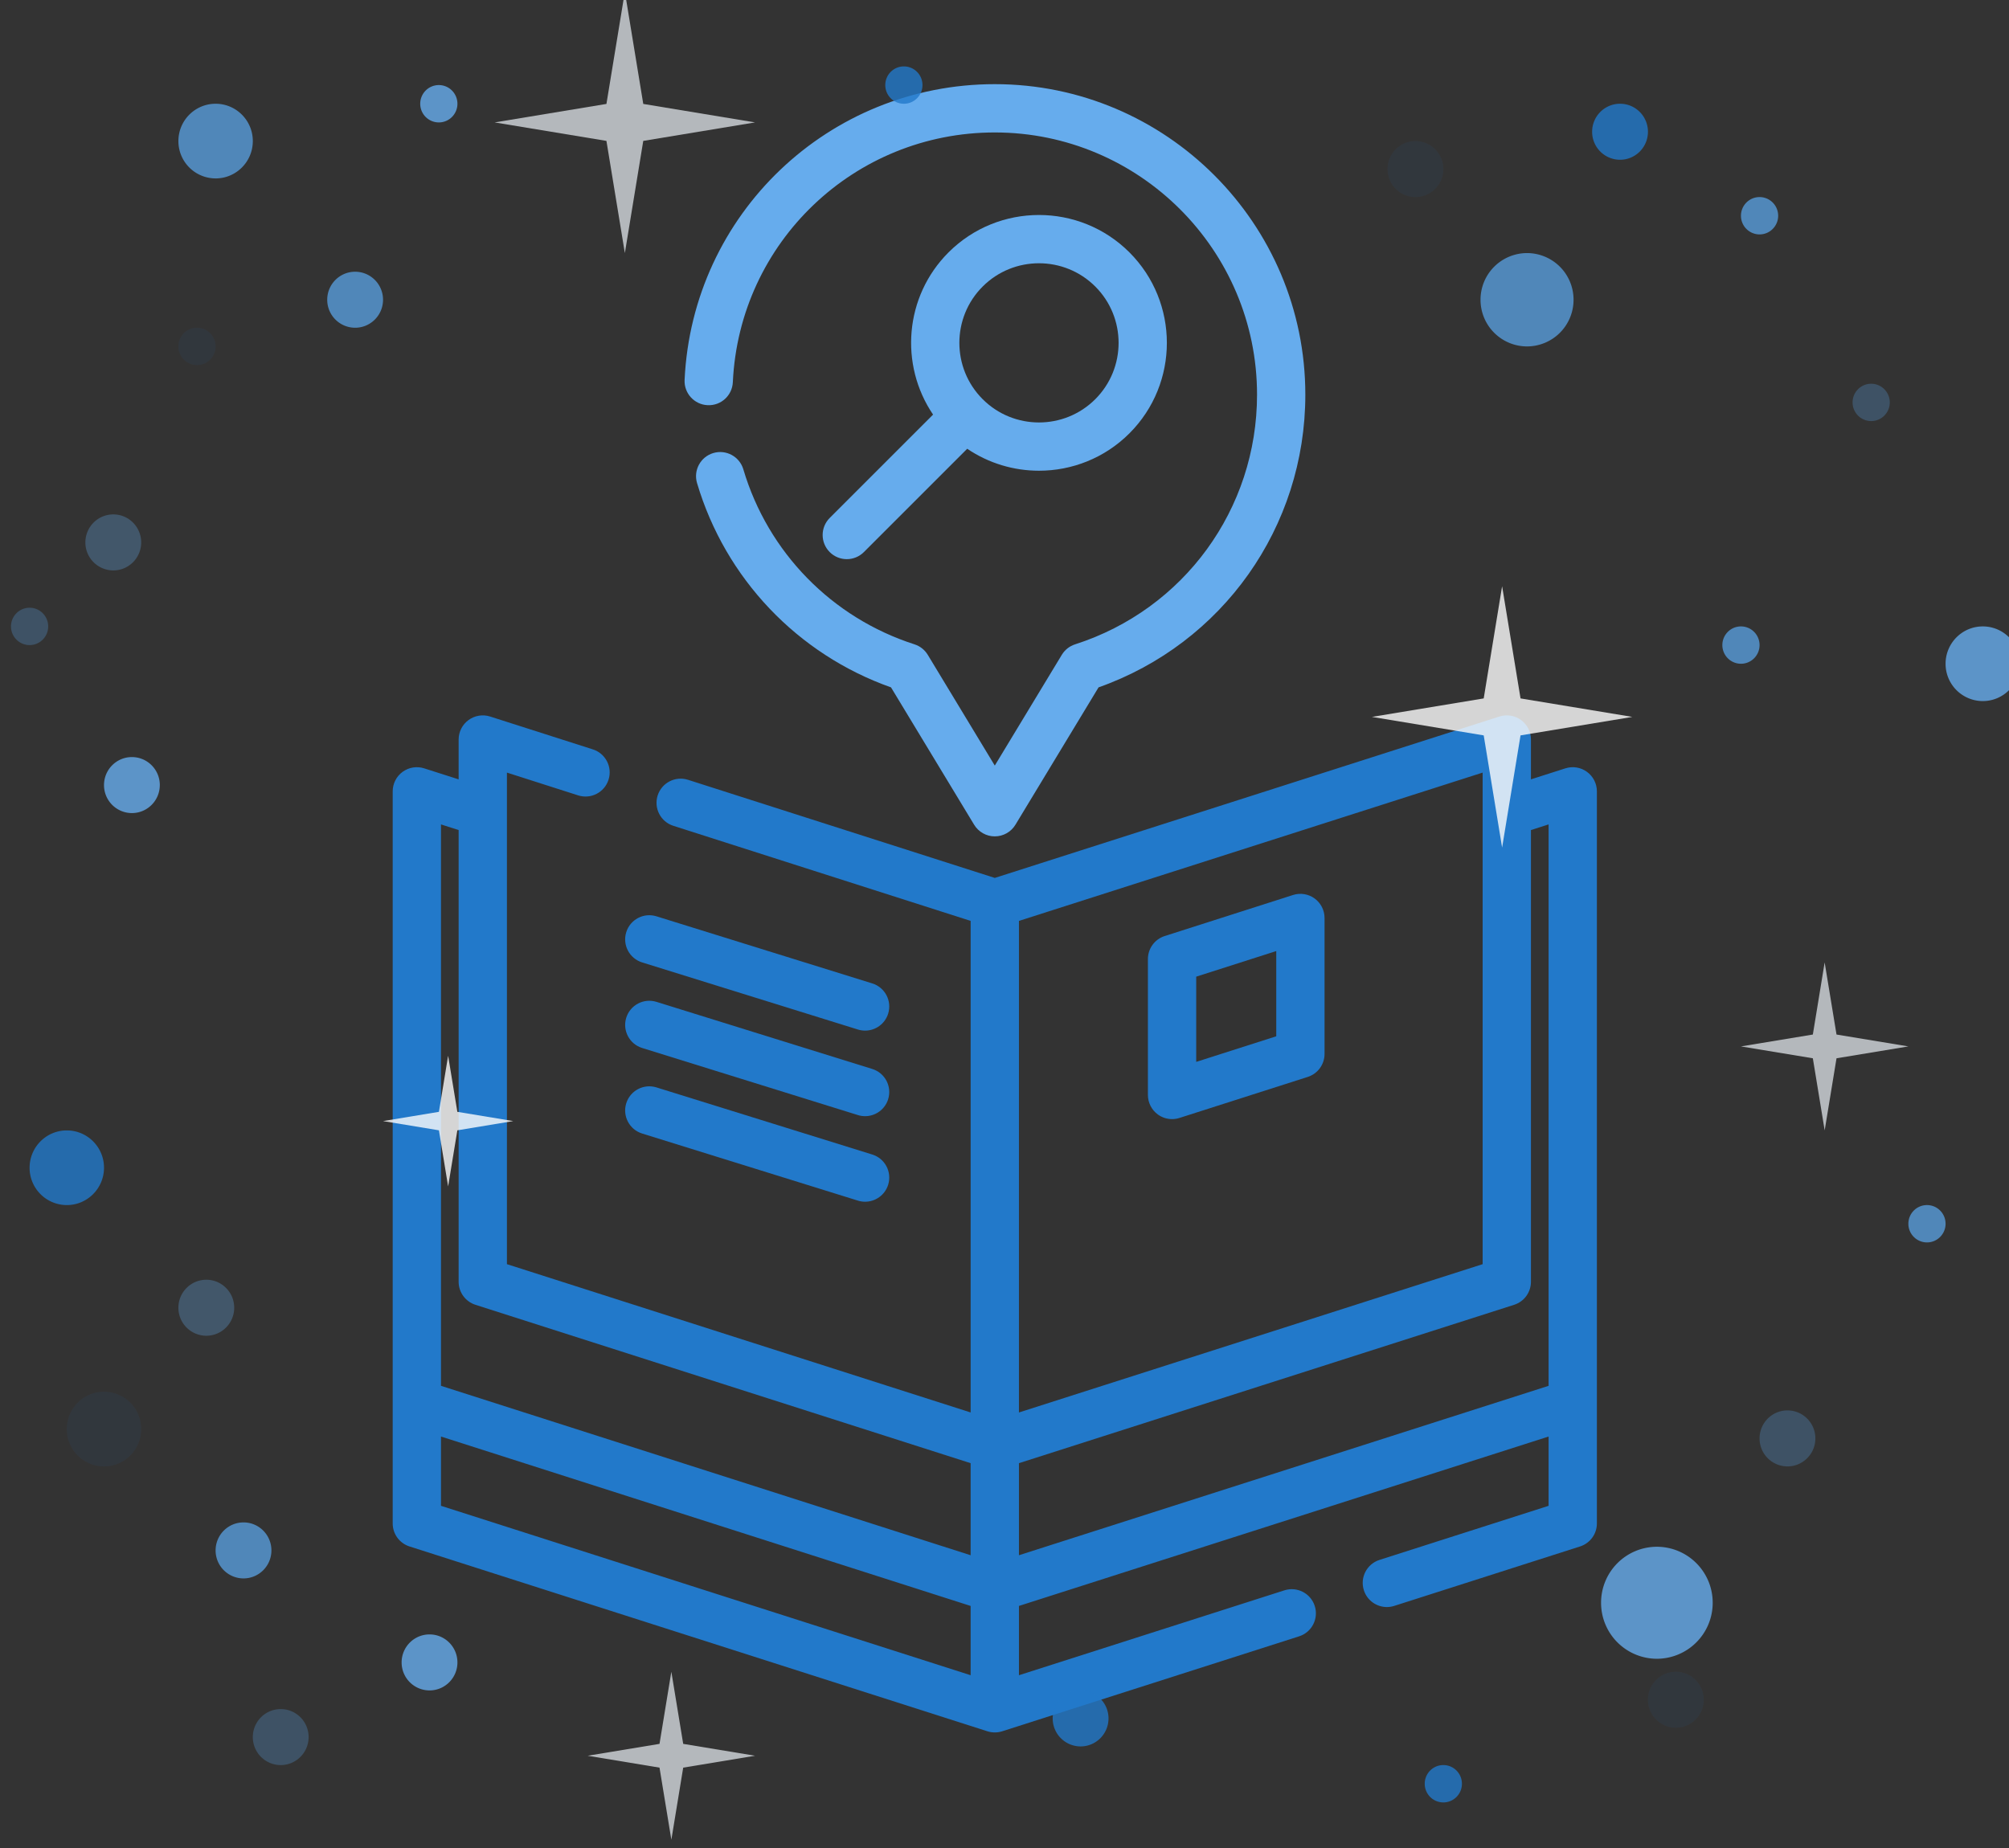 <?xml version="1.0" encoding="utf-8"?>
<svg xmlns:dc="http://purl.org/dc/elements/1.1/" xmlns:cc="http://creativecommons.org/ns#" xmlns:rdf="http://www.w3.org/1999/02/22-rdf-syntax-ns#" xmlns:svg="http://www.w3.org/2000/svg" xmlns="http://www.w3.org/2000/svg" xmlns:sodipodi="http://sodipodi.sourceforge.net/DTD/sodipodi-0.dtd" xmlns:inkscape="http://www.inkscape.org/namespaces/inkscape" width="100" height="92" viewBox="0 0 100 92" version="1.1" id="svg70" sodipodi:docname="glossary.svg" inkscape:version="0.92.4 (5da689c313, 2019-01-14)">
    <rect x="0" y="0" width="100" height="92" fill="#333333" stroke="none"/>
    <defs id="defs74" />
    <sodipodi:namedview pagecolor="#ffffff" bordercolor="#666666" borderopacity="1" objecttolerance="10" gridtolerance="10" guidetolerance="10" inkscape:pageopacity="0" inkscape:pageshadow="2" inkscape:window-width="1792" inkscape:window-height="1057" id="namedview72" showgrid="false" inkscape:zoom="2.5652174" inkscape:cx="-76.694915" inkscape:cy="46.194915" inkscape:window-x="-8" inkscape:window-y="-8" inkscape:window-maximized="1" inkscape:current-layer="g54" />
    <g id="g68" fill-rule="evenodd" fill="none">
        <g id="g920" transform="matrix(1.153,0,0,1.153,-6.584,-5.973)">
            <g style="fill:#66aced;fill-opacity:1" id="g6" transform="matrix(0.139,0,0,0.139,13.072,8.814)">
                <g style="fill:#66aced;fill-opacity:1" id="g4">
                    <path style="fill:#66aced;fill-opacity:1" id="path2-3" d="m 256.001,0 c -51.613,0 -93.932,40.356 -96.34,91.877 -0.194,4.139 3.004,7.649 7.141,7.843 4.175,0.198 7.648,-3.004 7.843,-7.142 2.033,-43.5 37.77,-77.576 81.356,-77.576 44.912,0 81.45,36.538 81.45,81.451 0,35.531 -22.712,66.699 -56.515,77.558 -1.723,0.553 -3.187,1.71 -4.123,3.258 L 256,211.669 235.187,177.268 c -0.937,-1.548 -2.4,-2.705 -4.123,-3.258 -25.635,-8.234 -45.507,-28.558 -53.159,-54.365 -1.178,-3.972 -5.354,-6.237 -9.322,-5.059 -3.972,1.177 -6.236,5.351 -5.059,9.322 8.791,29.649 31.202,53.186 60.248,63.47 l 25.811,42.662 c 1.358,2.246 3.792,3.618 6.417,3.618 2.625,0 5.059,-1.372 6.417,-3.618 l 25.81,-42.662 C 326.759,173.753 352.451,137.568 352.451,96.45 352.451,43.267 309.183,0 256.001,0 Z" inkscape:connector-curvature="0" />
                </g>
            </g>
            <g style="fill:#66aced;fill-opacity:1" id="g12" transform="matrix(0.139,0,0,0.139,13.072,8.814)">
                <g style="fill:#66aced;fill-opacity:1" id="g10">
                    <path style="fill:#66aced;fill-opacity:1" id="path8-2" d="m 297.827,52.261 c -15.494,-15.493 -40.706,-15.495 -56.2,0 -13.68,13.68 -15.272,34.932 -4.794,50.386 l -32.098,32.098 c -2.931,2.929 -2.931,7.678 -0.002,10.607 1.465,1.464 3.385,2.197 5.304,2.197 1.919,0 3.839,-0.732 5.304,-2.197 l 32.098,-32.098 c 6.703,4.545 14.493,6.826 22.287,6.826 10.177,0 20.354,-3.874 28.101,-11.621 15.493,-15.493 15.493,-40.705 0,-56.198 z m -10.609,45.592 c -9.645,9.645 -25.341,9.646 -34.985,0 -9.645,-9.645 -9.645,-25.339 0,-34.985 4.822,-4.823 11.157,-7.234 17.492,-7.234 6.336,0 12.671,2.412 17.493,7.234 9.646,9.645 9.646,25.34 0,34.985 z" inkscape:connector-curvature="0" />
                </g>
            </g>
            <g style="fill:#2279ca;fill-opacity:1" id="g18" transform="matrix(0.139,0,0,0.139,13.072,8.814)">
                <g style="fill:#2279ca;fill-opacity:1" id="g16">
                    <path style="fill:#2279ca;fill-opacity:1" id="path14-5" d="m 217.951,279.338 -67.023,-20.845 c -3.96,-1.231 -8.159,0.979 -9.39,4.934 -1.228,3.955 0.981,8.159 4.936,9.389 l 67.023,20.845 c 0.742,0.23 1.492,0.34 2.229,0.34 3.197,0 6.16,-2.061 7.16,-5.274 1.229,-3.956 -0.979,-8.159 -4.935,-9.389 z" inkscape:connector-curvature="0" />
                </g>
            </g>
            <g id="g24" transform="matrix(0.139,0,0,0.139,13.072,8.814)">
                <g id="g22">
                    <path style="fill:#2279ca;fill-opacity:1" id="path20-0" d="m 217.951,305.912 -67.023,-20.845 c -3.96,-1.229 -8.159,0.979 -9.39,4.934 -1.228,3.955 0.981,8.159 4.936,9.389 l 67.023,20.845 c 0.742,0.23 1.492,0.34 2.229,0.34 3.197,0 6.16,-2.061 7.16,-5.274 1.229,-3.956 -0.979,-8.159 -4.935,-9.389 z" inkscape:connector-curvature="0" />
                </g>
            </g>
            <g style="fill:#2279ca;fill-opacity:1" id="g30" transform="matrix(0.139,0,0,0.139,13.072,8.814)">
                <g style="fill:#2279ca;fill-opacity:1" id="g28">
                    <path style="fill:#2279ca;fill-opacity:1" id="path26-6" d="m 217.951,332.486 -67.023,-20.845 c -3.96,-1.229 -8.159,0.98 -9.39,4.934 -1.228,3.955 0.981,8.159 4.936,9.389 l 67.023,20.845 c 0.742,0.23 1.492,0.34 2.229,0.34 3.197,0 6.16,-2.061 7.16,-5.274 1.229,-3.956 -0.979,-8.159 -4.935,-9.389 z" inkscape:connector-curvature="0" />
                </g>
            </g>
            <g style="fill:#2279ca;fill-opacity:1" id="g40" transform="matrix(0.139,0,0,0.139,13.072,8.814)">
                <g style="fill:#2279ca;fill-opacity:1" id="g38">
                    <g style="fill:#2279ca;fill-opacity:1" id="g36">
                        <path style="fill:#2279ca;fill-opacity:1" id="path32-4" d="m 439.923,213.614 c 1.935,1.412 -1.932,-1.411 0,0 z" inkscape:connector-curvature="0" />
                        <path style="fill:#2279ca;fill-opacity:1" id="path34-4" d="m 439.923,213.614 c -1.933,-1.411 -4.425,-1.816 -6.707,-1.086 l -10.697,3.421 v -12.373 c 0,-2.395 -1.144,-4.646 -3.078,-6.058 -1.934,-1.412 -4.424,-1.816 -6.707,-1.086 l -156.733,50.135 -95.275,-30.476 c -3.94,-1.262 -8.166,0.913 -9.429,4.858 -1.262,3.945 0.913,8.167 4.858,9.429 l 92.346,29.539 v 17.174 37.27 98.251 L 104.482,366.544 V 213.85 l 22.125,7.078 c 3.943,1.262 8.166,-0.913 9.429,-4.858 1.262,-3.945 -0.913,-8.167 -4.858,-9.429 l -31.91,-10.208 c -2.283,-0.73 -4.774,-0.326 -6.707,1.086 -1.935,1.412 -3.078,3.663 -3.078,6.058 v 12.373 l -10.697,-3.421 c -2.282,-0.73 -4.773,-0.325 -6.707,1.086 -1.935,1.412 -3.078,3.663 -3.078,6.058 v 37.28 152.861 37.27 c 0,3.262 2.108,6.149 5.215,7.144 l 179.501,57.42 c 1.474,0.472 3.096,0.471 4.57,0 l 92.231,-29.5 c 3.945,-1.262 6.12,-5.483 4.858,-9.428 -1.262,-3.945 -5.483,-6.12 -9.429,-4.859 l -82.445,26.371 V 472.71 l 164.501,-52.622 v 21.521 l -52.516,16.802 c -3.945,1.262 -6.12,5.483 -4.858,9.428 1.02,3.186 3.968,5.217 7.142,5.217 0.757,0 1.527,-0.116 2.287,-0.358 l 57.73,-18.47 c 3.106,-0.994 5.215,-3.882 5.215,-7.144 v -37.27 -152.861 -37.28 c -10e-4,-2.396 -1.145,-4.647 -3.08,-6.059 z M 248.501,494.231 84,441.609 v -21.521 l 164.501,52.622 z m 0,-37.27 L 84,404.338 V 256.953 229.946 l 5.482,1.754 v 140.32 c 0,3.262 2.108,6.149 5.215,7.144 l 153.804,49.198 z m 15,-142.598 v -37.27 -17.174 L 407.52,213.85 v 152.695 l -144.019,46.068 z m 164.501,-57.41 v 147.386 l -164.501,52.622 v -28.598 l 153.804,-49.198 c 3.106,-0.994 5.215,-3.882 5.215,-7.144 V 231.699 l 5.482,-1.754 z" inkscape:connector-curvature="0" />
                    </g>
                </g>
            </g>
            <g style="fill:#2279ca;fill-opacity:1" id="g46" transform="matrix(0.139,0,0,0.139,13.072,8.814)">
                <g style="fill:#2279ca;fill-opacity:1" id="g44">
                    <path style="fill:#2279ca;fill-opacity:1" id="path42-9" d="m 355.341,252.955 c -1.933,-1.412 -4.424,-1.816 -6.707,-1.086 l -39.859,12.75 c -3.106,0.994 -5.215,3.882 -5.215,7.144 v 42.222 c 0,2.395 1.144,4.646 3.078,6.058 1.3,0.949 2.852,1.442 4.423,1.442 0.766,0 1.536,-0.117 2.284,-0.356 l 39.859,-12.75 c 3.106,-0.994 5.215,-3.882 5.215,-7.144 v -42.222 c 0.001,-2.395 -1.143,-4.646 -3.078,-6.058 z m -11.921,42.805 -24.859,7.952 v -26.474 l 24.859,-7.952 z" inkscape:connector-curvature="0" />
                </g>
            </g>
        </g>
        <g transform="translate(0.547,-0.411)" style="opacity:0.8" id="g54">
            <path style="opacity:0.09;fill:#2279ca" inkscape:connector-curvature="0" d="m 10.185,17.657 c 0,0.513 -0.414,0.929 -0.926,0.929 a 0.928,0.928 0 0 1 -0.926,-0.93 c 0,-0.513 0.415,-0.929 0.926,-0.929 0.512,0 0.926,0.416 0.926,0.93" id="path2" />
            <path style="fill:#579cdb" inkscape:connector-curvature="0" d="m 12.037,7.434 c 0,1.027 -0.829,1.859 -1.852,1.859 A 1.855,1.855 0 0 1 8.333,7.434 c 0,-1.026 0.83,-1.858 1.852,-1.858 1.023,0 1.852,0.832 1.852,1.858 m 6.482,7.899 c 0,0.77 -0.622,1.394 -1.39,1.394 a 1.391,1.391 0 0 1 -1.388,-1.394 c 0,-0.77 0.622,-1.394 1.389,-1.394 0.767,0 1.389,0.624 1.389,1.394" id="path4" />
            <path style="fill:#66aced" inkscape:connector-curvature="0" d="m 22.222,5.576 c 0,0.513 -0.414,0.93 -0.926,0.93 A 0.928,0.928 0 0 1 20.37,5.576 c 0,-0.513 0.415,-0.93 0.926,-0.93 0.512,0 0.926,0.417 0.926,0.93" id="path6" />
            <path style="fill:#2279ca" inkscape:connector-curvature="0" d="m 4.63,58.545 c 0,1.027 -0.83,1.859 -1.852,1.859 A 1.855,1.855 0 0 1 0.926,58.545 c 0,-1.026 0.83,-1.858 1.852,-1.858 1.023,0 1.852,0.832 1.852,1.858" id="path8" />
            <path style="opacity:0.09;fill:#2279ca" inkscape:connector-curvature="0" d="m 6.481,71.556 c 0,1.026 -0.829,1.858 -1.851,1.858 A 1.855,1.855 0 0 1 2.778,71.556 c 0,-1.027 0.829,-1.859 1.852,-1.859 1.022,0 1.851,0.832 1.851,1.859" id="path10" />
            <path style="opacity:0.372;fill:#66aced" inkscape:connector-curvature="0" d="m 11.111,65.515 c 0,0.77 -0.622,1.394 -1.389,1.394 A 1.391,1.391 0 0 1 8.333,65.515 c 0,-0.77 0.622,-1.394 1.39,-1.394 0.766,0 1.388,0.624 1.388,1.394" id="path12" />
            <path style="fill:#579cdb" inkscape:connector-curvature="0" d="m 12.963,77.596 c 0,0.77 -0.622,1.394 -1.389,1.394 a 1.391,1.391 0 0 1 -1.389,-1.394 c 0,-0.77 0.622,-1.394 1.39,-1.394 0.766,0 1.388,0.624 1.388,1.394" id="path14" />
            <path style="opacity:0.372;fill:#579cdb" inkscape:connector-curvature="0" d="m 14.815,86.889 c 0,0.77 -0.622,1.394 -1.39,1.394 a 1.391,1.391 0 0 1 -1.388,-1.394 c 0,-0.77 0.622,-1.394 1.389,-1.394 0.767,0 1.389,0.624 1.389,1.394" id="path16" />
            <path style="fill:#66aced" inkscape:connector-curvature="0" d="m 22.222,83.172 c 0,0.77 -0.622,1.394 -1.389,1.394 a 1.391,1.391 0 0 1 -1.389,-1.394 c 0,-0.77 0.622,-1.394 1.39,-1.394 0.766,0 1.388,0.624 1.388,1.394" id="path18" />
            <path style="fill:#2279ca" inkscape:connector-curvature="0" d="m 72.222,89.212 c 0,0.513 -0.414,0.93 -0.926,0.93 a 0.928,0.928 0 0 1 -0.926,-0.93 c 0,-0.513 0.415,-0.93 0.926,-0.93 0.512,0 0.926,0.417 0.926,0.93" id="path20" />
            <path style="fill:#66aced" inkscape:connector-curvature="0" d="m 84.704,80.202 a 2.783,2.783 0 0 1 -2.778,2.788 2.783,2.783 0 0 1 -2.778,-2.788 2.783,2.783 0 0 1 2.778,-2.788 2.783,2.783 0 0 1 2.778,2.788" id="path22" />
            <path style="opacity:0.09;fill:#2279ca" inkscape:connector-curvature="0" d="m 84.26,85.03 c 0,0.77 -0.623,1.394 -1.39,1.394 A 1.391,1.391 0 0 1 81.481,85.03 c 0,-0.77 0.622,-1.394 1.39,-1.394 0.766,0 1.388,0.624 1.388,1.394" id="path24" />
            <path style="opacity:0.372;fill:#579cdb" inkscape:connector-curvature="0" d="m 89.815,72.02 c 0,0.77 -0.622,1.394 -1.39,1.394 A 1.391,1.391 0 0 1 87.037,72.02 c 0,-0.77 0.622,-1.394 1.389,-1.394 0.767,0 1.389,0.624 1.389,1.394" id="path26" />
            <path style="fill:#579cdb" inkscape:connector-curvature="0" d="m 96.296,61.333 c 0,0.514 -0.414,0.93 -0.926,0.93 a 0.928,0.928 0 0 1 -0.926,-0.93 c 0,-0.513 0.415,-0.929 0.926,-0.929 0.512,0 0.926,0.416 0.926,0.93" id="path28" />
            <path style="opacity:0.09;fill:#2279ca" inkscape:connector-curvature="0" d="m 71.296,8.828 c 0,0.77 -0.622,1.394 -1.389,1.394 A 1.391,1.391 0 0 1 68.519,8.828 c 0,-0.77 0.621,-1.394 1.388,-1.394 0.767,0 1.39,0.624 1.39,1.394" id="path30" />
            <path style="fill:#579cdb" inkscape:connector-curvature="0" d="m 77.778,15.333 a 2.32,2.32 0 0 1 -2.315,2.324 2.319,2.319 0 0 1 -2.315,-2.324 2.319,2.319 0 0 1 2.315,-2.323 2.319,2.319 0 0 1 2.315,2.323" id="path32" />
            <path style="fill:#2279ca" inkscape:connector-curvature="0" d="m 81.481,6.97 c 0,0.77 -0.621,1.394 -1.388,1.394 A 1.391,1.391 0 0 1 78.703,6.97 c 0,-0.77 0.623,-1.394 1.39,-1.394 0.767,0 1.388,0.624 1.388,1.394" id="path34" />
            <path style="opacity:0.372;fill:#579cdb" inkscape:connector-curvature="0" d="m 93.519,20.444 c 0,0.514 -0.415,0.93 -0.926,0.93 a 0.928,0.928 0 0 1 -0.926,-0.93 c 0,-0.513 0.414,-0.929 0.926,-0.929 0.51,0 0.926,0.416 0.926,0.93" id="path36" />
            <path style="fill:#579cdb" inkscape:connector-curvature="0" d="m 87.037,32.525 c 0,0.513 -0.415,0.93 -0.926,0.93 a 0.928,0.928 0 0 1 -0.926,-0.93 c 0,-0.513 0.415,-0.929 0.926,-0.929 0.511,0 0.926,0.416 0.926,0.93 m 0.926,-21.374 c 0,0.513 -0.415,0.929 -0.926,0.929 a 0.928,0.928 0 0 1 -0.926,-0.93 c 0,-0.513 0.415,-0.929 0.926,-0.929 0.511,0 0.926,0.416 0.926,0.93" id="path38" />
            <path style="opacity:0.372;fill:#66aced" inkscape:connector-curvature="0" d="m 6.481,27.414 c 0,0.77 -0.621,1.394 -1.388,1.394 a 1.391,1.391 0 0 1 -1.39,-1.394 c 0,-0.77 0.623,-1.394 1.39,-1.394 0.767,0 1.388,0.624 1.388,1.394" id="path40" />
            <path style="opacity:0.372;fill:#579cdb" inkscape:connector-curvature="0" d="m 1.852,31.596 c 0,0.513 -0.415,0.93 -0.926,0.93 A 0.928,0.928 0 0 1 0,31.596 c 0,-0.513 0.415,-0.93 0.926,-0.93 0.511,0 0.926,0.417 0.926,0.93" id="path42" />
            <path style="fill:#66aced" inkscape:connector-curvature="0" d="m 7.407,39.495 c 0,0.77 -0.621,1.394 -1.389,1.394 A 1.391,1.391 0 0 1 4.63,39.495 c 0,-0.77 0.621,-1.394 1.388,-1.394 0.768,0 1.39,0.624 1.39,1.394 M 100,33.455 c 0,1.026 -0.83,1.858 -1.852,1.858 a 1.855,1.855 0 0 1 -1.852,-1.858 c 0,-1.027 0.83,-1.859 1.852,-1.859 1.023,0 1.852,0.832 1.852,1.859" id="path44" />
            <path style="fill:#2279ca" inkscape:connector-curvature="0" d="m 45.37,4.646 c 0,0.514 -0.414,0.93 -0.926,0.93 a 0.928,0.928 0 0 1 -0.925,-0.93 c 0,-0.513 0.414,-0.929 0.925,-0.929 0.512,0 0.926,0.416 0.926,0.93 m 9.26,81.313 c 0,0.77 -0.622,1.394 -1.39,1.394 A 1.391,1.391 0 0 1 51.852,85.96 c 0,-0.77 0.622,-1.394 1.389,-1.394 0.767,0 1.389,0.624 1.389,1.394" id="path46" />
            <path style="fill:#fefefe" inkscape:connector-curvature="0" d="m 75.139,35.181 -0.917,-5.585 -0.916,5.585 -5.565,0.92 5.565,0.92 0.916,5.585 0.917,-5.585 5.565,-0.92 z" id="path48" />
            <path style="fill:#d5dadf" inkscape:connector-curvature="0" d="M 31.472,5.585 30.556,0 l -0.917,5.585 -5.565,0.92 5.565,0.92 0.917,5.585 0.916,-5.585 5.565,-0.92 z m 1.988,81.642 -0.59,-3.59 -0.589,3.59 -3.577,0.591 3.577,0.592 0.59,3.59 0.589,-3.59 3.577,-0.592 z m 57.407,-35.313 -0.59,-3.59 -0.588,3.59 -3.578,0.591 3.578,0.591 0.589,3.59 0.589,-3.59 3.577,-0.591 z" id="path50" />
            <path style="fill:#fefefe" inkscape:connector-curvature="0" d="m 22.218,55.762 -0.459,-2.792 -0.458,2.792 -2.782,0.46 2.782,0.46 0.458,2.793 0.459,-2.793 2.782,-0.46 z" id="path52" />
        </g>
    </g>
</svg>
